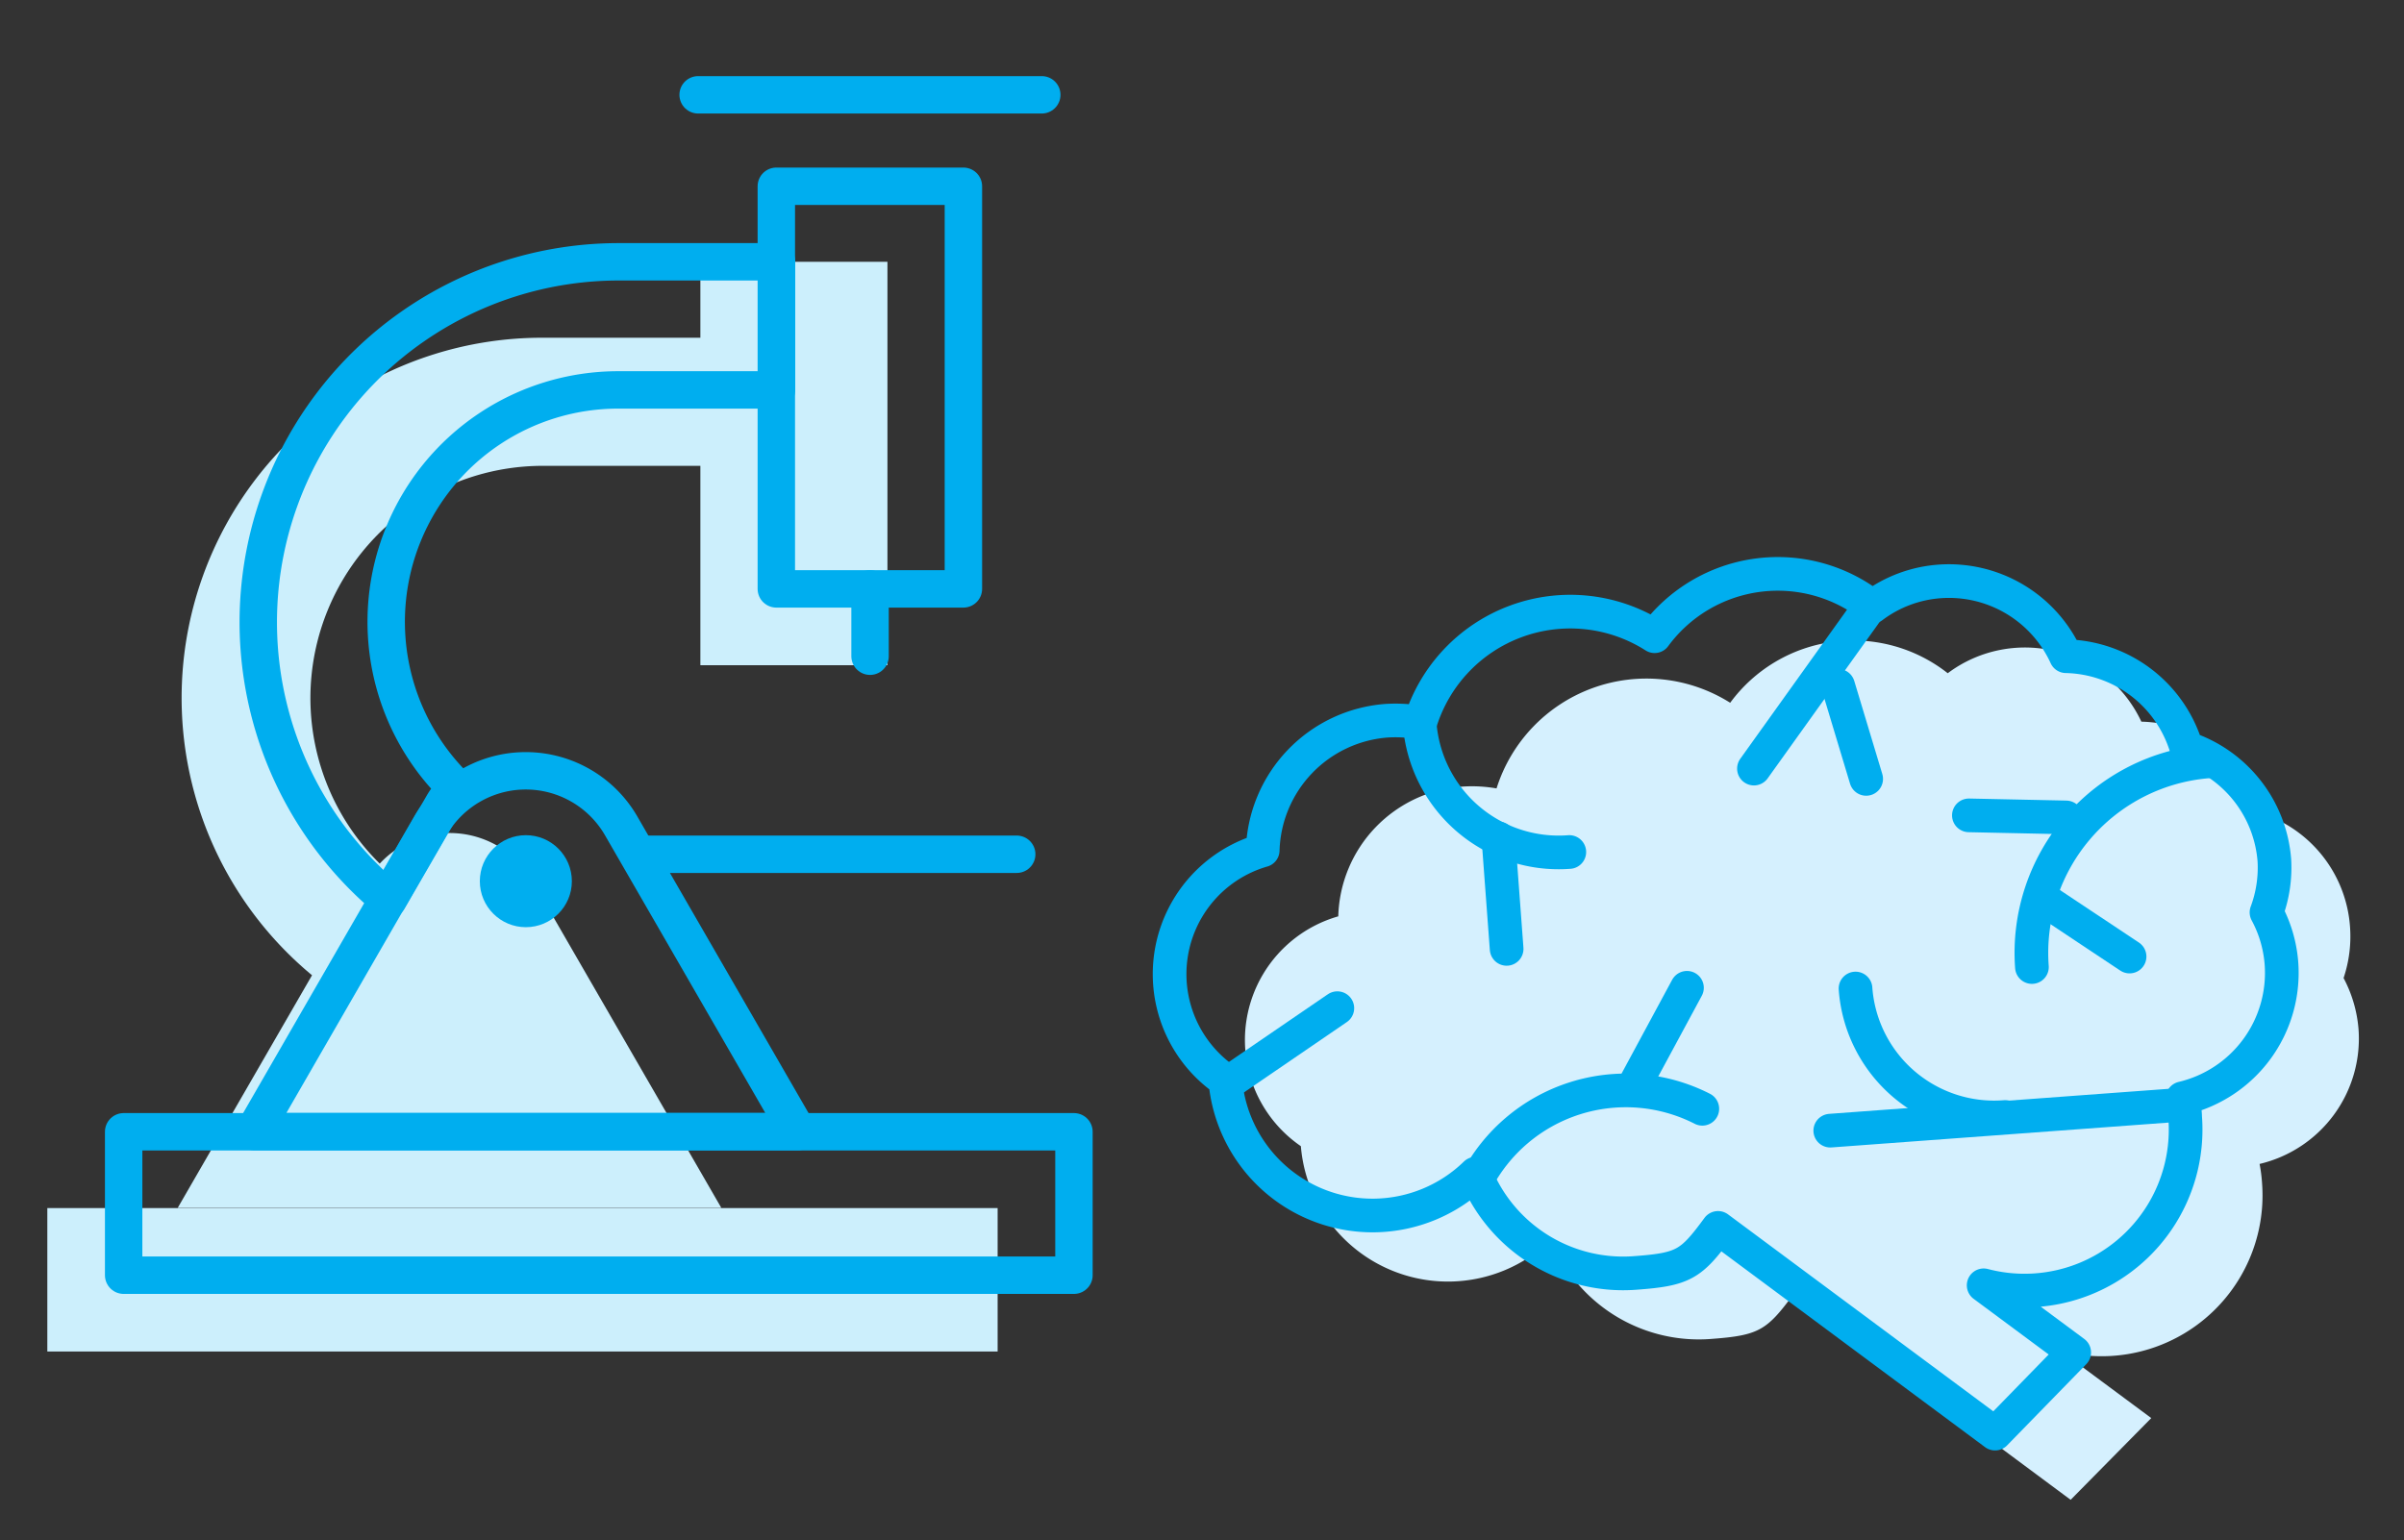 <svg id="Layer_1" data-name="Layer 1" xmlns="http://www.w3.org/2000/svg" viewBox="0 0 128.51 82.36"><rect x="0" y="0" width="128.51" height="82.36" fill="#333333" stroke="none"/><defs><style>.cls-1{fill:#d5f0fe;}.cls-2,.cls-3,.cls-5,.cls-6{fill:none;stroke:#00aeef;stroke-linejoin:round;}.cls-2,.cls-6{stroke-linecap:round;}.cls-2,.cls-3{stroke-width:1.8px;}.cls-4{fill:#cceffc;}.cls-5,.cls-6{stroke-width:2px;}.cls-7{fill:#00aeef;}</style></defs><title>Artboard 25</title><path class="cls-1" d="M125.62,49.5a6.9,6.9,0,0,0-4.7-6,6.89,6.89,0,0,0-6.45-4.91A6.87,6.87,0,0,0,104.12,36a8.16,8.16,0,0,0-11.63,1.58A8.4,8.4,0,0,0,80,42.16a7.6,7.6,0,0,0-1.79-.1A7.15,7.15,0,0,0,71.54,49a6.88,6.88,0,0,0-2,12.29,7.89,7.89,0,0,0,13.37,5,8.52,8.52,0,0,0,8.53,5.31c2.59-.19,3-.45,4.44-2.4l14.81,11L115,75.83l-4.84-3.59a8.6,8.6,0,0,0,10.76-9,8,8,0,0,0-.13-1,6.89,6.89,0,0,0,5.29-7.2,7,7,0,0,0-.8-2.74A7,7,0,0,0,125.62,49.5Z"/><path class="cls-2" d="M78.92,63.17A9,9,0,0,1,91,59.29"/><path class="cls-3" d="M121.58,46a6.88,6.88,0,0,0-4.7-6,6.87,6.87,0,0,0-6.44-4.91,6.88,6.88,0,0,0-6.75-4,6.79,6.79,0,0,0-3.6,1.35,8.17,8.17,0,0,0-11.64,1.58,8.39,8.39,0,0,0-12.53,4.62,7.68,7.68,0,0,0-1.8-.1,7.16,7.16,0,0,0-6.62,6.93,6.89,6.89,0,0,0-2,12.29,7.9,7.9,0,0,0,13.38,5,8.5,8.5,0,0,0,8.52,5.31c2.6-.19,3-.45,4.44-2.41l14.81,11,4.23-4.34-4.84-3.59a8.61,8.61,0,0,0,10.77-9c0-.33-.08-.66-.14-1a6.89,6.89,0,0,0,5.29-7.2,6.82,6.82,0,0,0-.8-2.74A6.85,6.85,0,0,0,121.58,46Z"/><path class="cls-2" d="M107.19,59.73a7.43,7.43,0,0,1-8-6.87"/><path class="cls-2" d="M83.89,45.56a7.45,7.45,0,0,1-8-6.88"/><path class="cls-2" d="M108.62,51.71a10.27,10.27,0,0,1,9.48-11"/><line class="cls-2" x1="97.84" y1="60.46" x2="116.54" y2="59.08"/><line class="cls-2" x1="80.1" y1="44.83" x2="80.54" y2="50.74"/><line class="cls-2" x1="90.18" y1="52.82" x2="87.37" y2="58.03"/><line class="cls-2" x1="65.57" y1="57.96" x2="71.49" y2="53.91"/><line class="cls-2" x1="110.45" y1="43.71" x2="105.25" y2="43.6"/><line class="cls-2" x1="113.84" y1="51.15" x2="109.51" y2="48.27"/><line class="cls-2" x1="98.26" y1="36.67" x2="99.76" y2="41.65"/><line class="cls-2" x1="99.85" y1="32.59" x2="93.76" y2="41.1"/><path class="cls-4" d="M28.45,47.08,38.56,64.59H9.5l7.18-12.44A19.26,19.26,0,0,1,29,18.06h8.44V14h10V35.57h-10V24.91H29a12.42,12.42,0,0,0-8.7,21.27h0A5.1,5.1,0,0,1,28.45,47.08Z"/><rect class="cls-4" x="2.53" y="64.59" width="50.8" height="7.67" transform="translate(55.86 136.86) rotate(-180)"/><path class="cls-5" d="M33.21,44.17l9.43,16.34H13.58L23,44.17A5.89,5.89,0,0,1,33.21,44.17Z"/><rect class="cls-5" x="6.61" y="60.51" width="50.8" height="7.67" transform="translate(64.02 128.7) rotate(-180)"/><line class="cls-6" x1="34.51" y1="45.68" x2="54.35" y2="45.68"/><circle class="cls-7" cx="28.11" cy="47.12" r="2.46"/><line class="cls-6" x1="46.51" y1="31.49" x2="46.51" y2="35.09"/><path class="cls-5" d="M33.06,14h8.45v6.85H33.06a12.4,12.4,0,0,0-8.69,21.26,5.68,5.68,0,0,0-.68.91l-2.93,5.07A19.27,19.27,0,0,1,33.06,14Z"/><rect class="cls-5" x="41.51" y="9.96" width="10" height="21.53" transform="translate(93.01 41.45) rotate(-180)"/><line class="cls-6" x1="55.69" y1="5.07" x2="37.32" y2="5.07"/></svg>